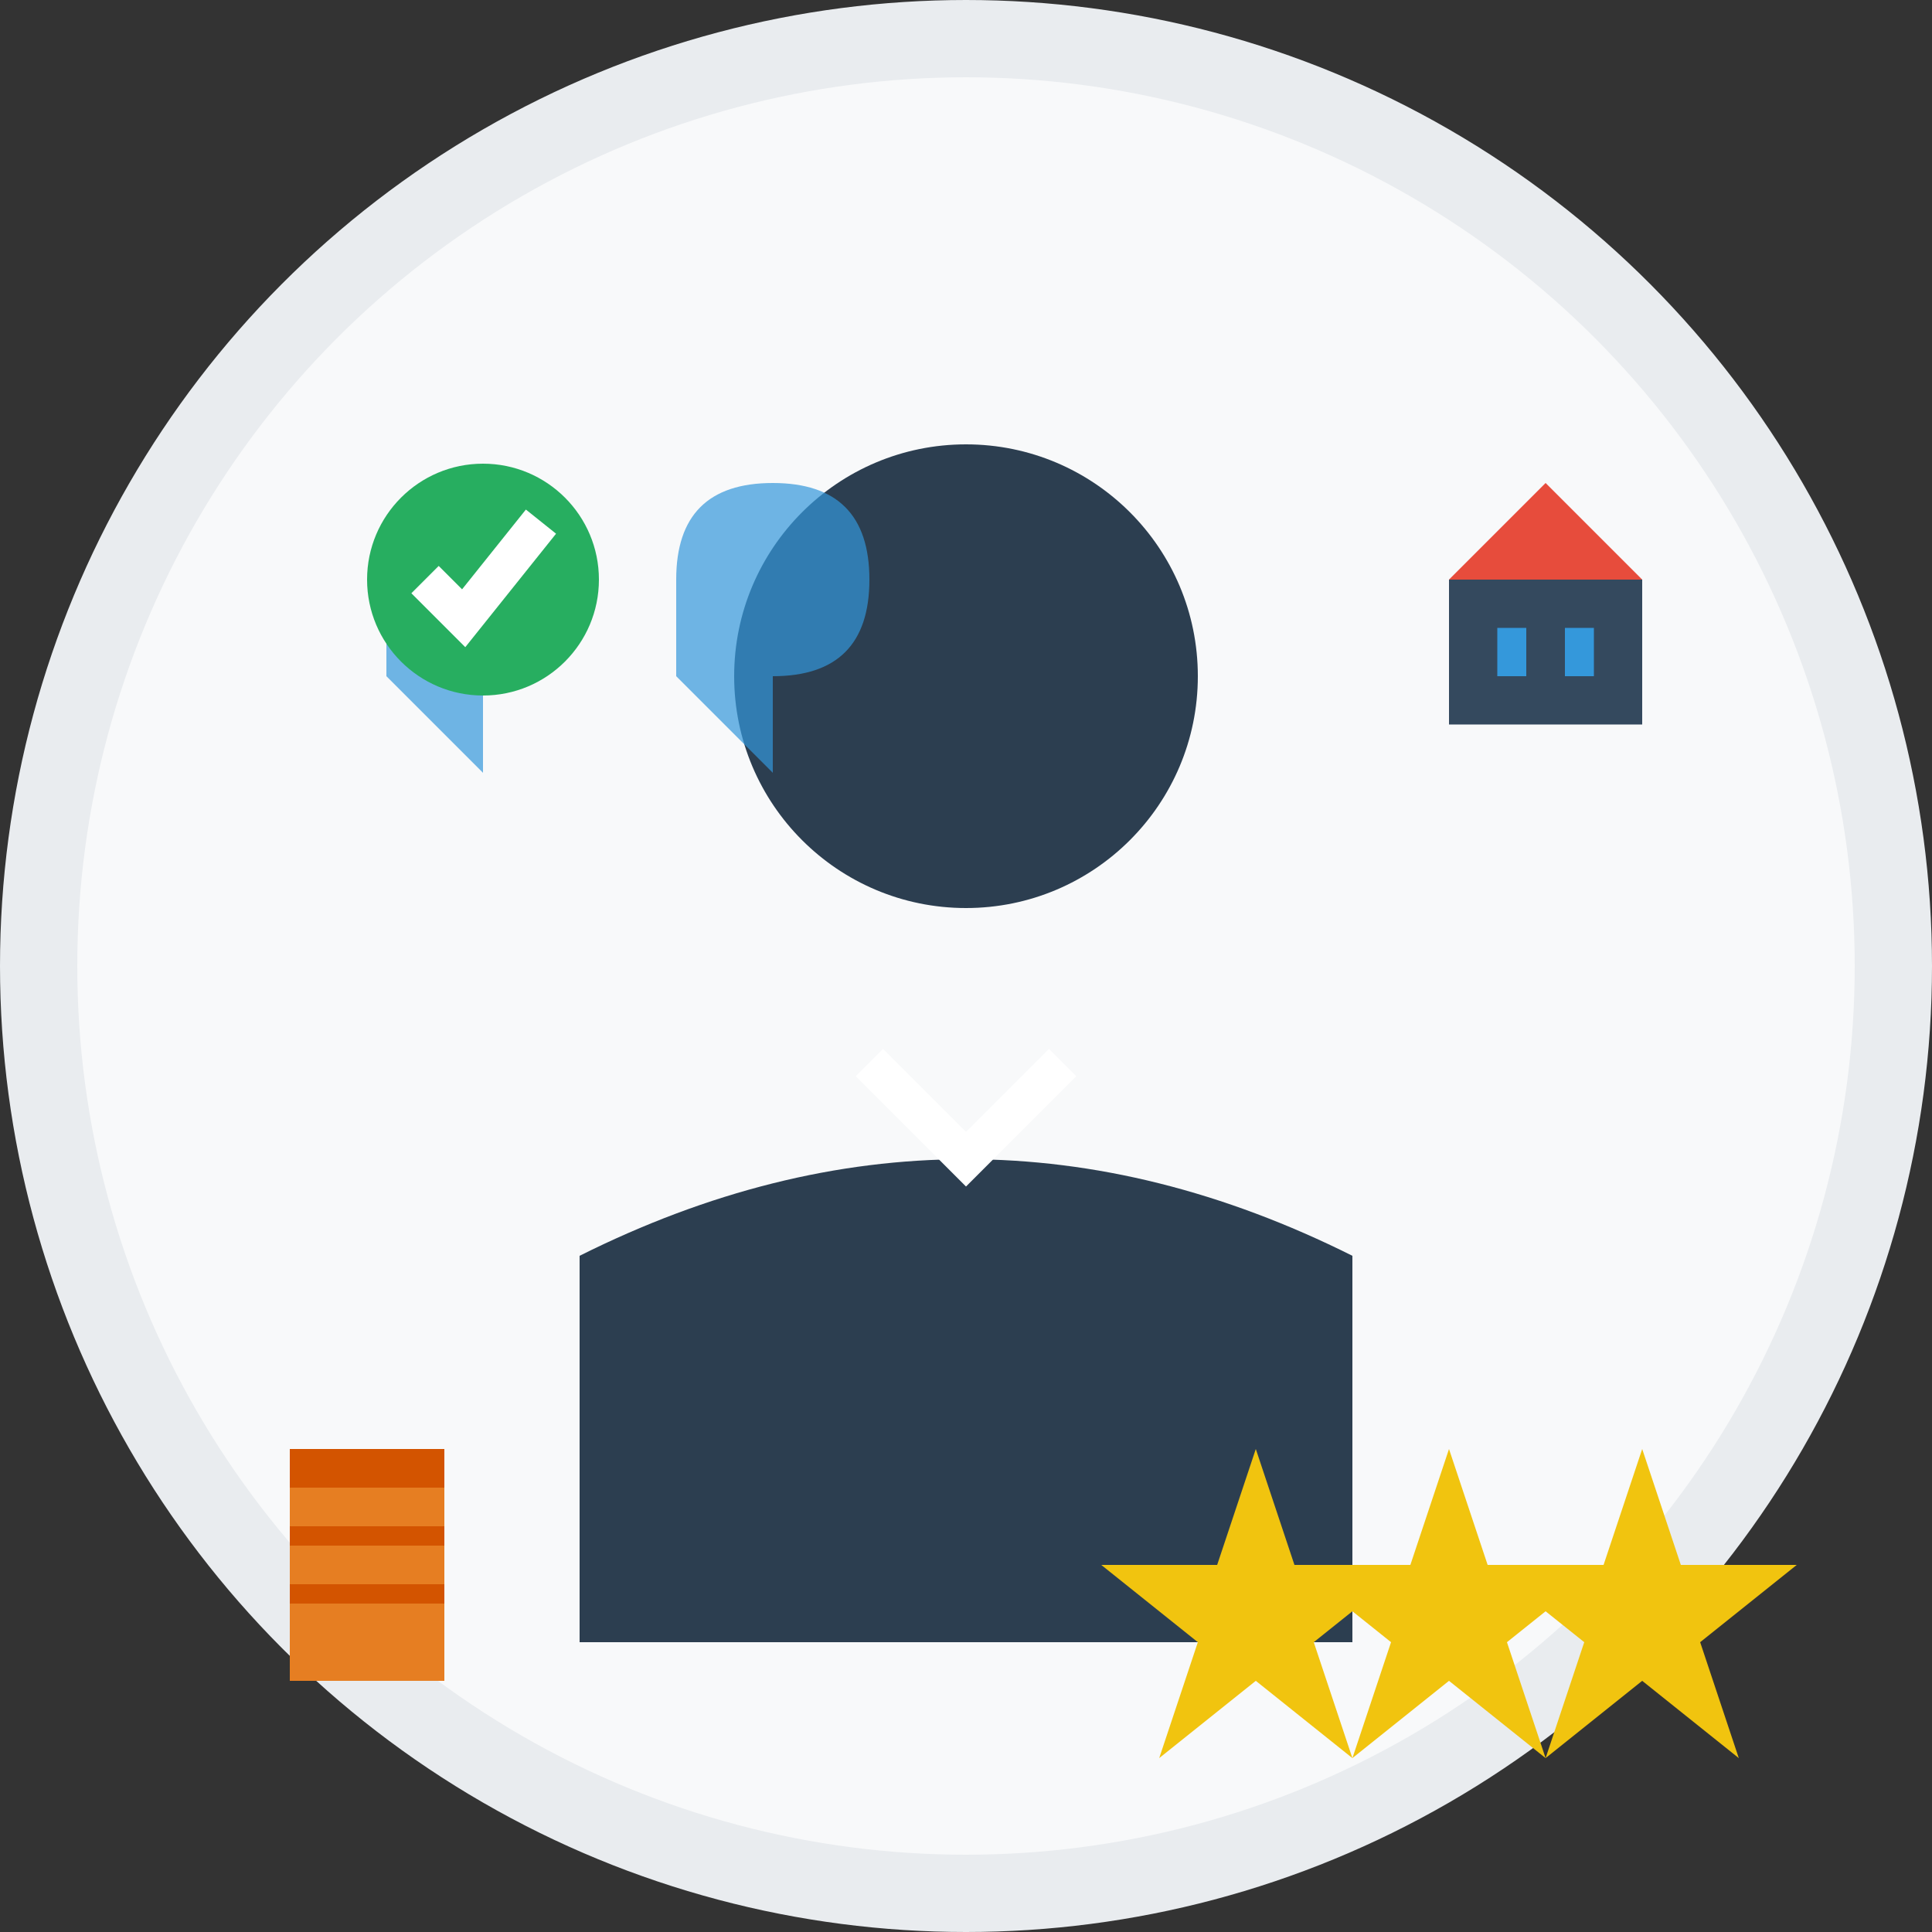 <svg width="100" height="100" viewBox="0 0 100 100" fill="none" xmlns="http://www.w3.org/2000/svg">
  <rect x="0" y="0" width="100" height="100" fill="#333333" stroke="none"/>
  <!-- Background circle -->
  <circle cx="50" cy="50" r="48" fill="#F8F9FA" stroke="#E9ECEF" stroke-width="4"/>
  
  <!-- Person silhouette -->
  <!-- Head -->
  <circle cx="50" cy="35" r="12" fill="#2C3E50"/>
  
  <!-- Body -->
  <path d="M30 65 Q50 55 70 65 L70 85 L30 85 Z" fill="#2C3E50"/>
  
  <!-- Professional attire suggestion -->
  <!-- Collar -->
  <path d="M45 55 L50 60 L55 55" stroke="#FFFFFF" stroke-width="2" fill="none"/>
  
  <!-- Quote marks indicating testimonial -->
  <g transform="translate(20, 20)">
    <path d="M0 10 Q0 5 5 5 Q10 5 10 10 Q10 15 5 15 L5 20 L0 15 Q0 10 0 10" fill="#3498DB" opacity="0.7"/>
    <path d="M15 10 Q15 5 20 5 Q25 5 25 10 Q25 15 20 15 L20 20 L15 15 Q15 10 15 10" fill="#3498DB" opacity="0.7"/>
  </g>
  
  <!-- Stars indicating rating -->
  <g transform="translate(65, 75)">
    <polygon points="0,0 2,6 8,6 3,10 5,16 0,12 -5,16 -3,10 -8,6 -2,6" fill="#F1C40F"/>
  </g>
  <g transform="translate(75, 75)">
    <polygon points="0,0 2,6 8,6 3,10 5,16 0,12 -5,16 -3,10 -8,6 -2,6" fill="#F1C40F"/>
  </g>
  <g transform="translate(85, 75)">
    <polygon points="0,0 2,6 8,6 3,10 5,16 0,12 -5,16 -3,10 -8,6 -2,6" fill="#F1C40F"/>
  </g>
  
  <!-- Educational elements (books/diploma) -->
  <rect x="15" y="75" width="8" height="12" fill="#E67E22"/>
  <rect x="15" y="75" width="8" height="2" fill="#D35400"/>
  <rect x="15" y="79" width="8" height="1" fill="#D35400"/>
  <rect x="15" y="82" width="8" height="1" fill="#D35400"/>
  
  <!-- Professional badge/certification -->
  <circle cx="25" cy="30" r="6" fill="#27AE60"/>
  <path d="M22 30 L24 32 L28 27" stroke="#FFFFFF" stroke-width="2" fill="none"/>
  
  <!-- Architectural element (small building icon) -->
  <g transform="translate(75, 25) scale(0.5)">
    <rect x="0" y="10" width="20" height="15" fill="#34495E"/>
    <polygon points="0,10 10,0 20,10" fill="#E74C3C"/>
    <rect x="5" y="15" width="3" height="5" fill="#3498DB"/>
    <rect x="12" y="15" width="3" height="5" fill="#3498DB"/>
  </g>
</svg>
